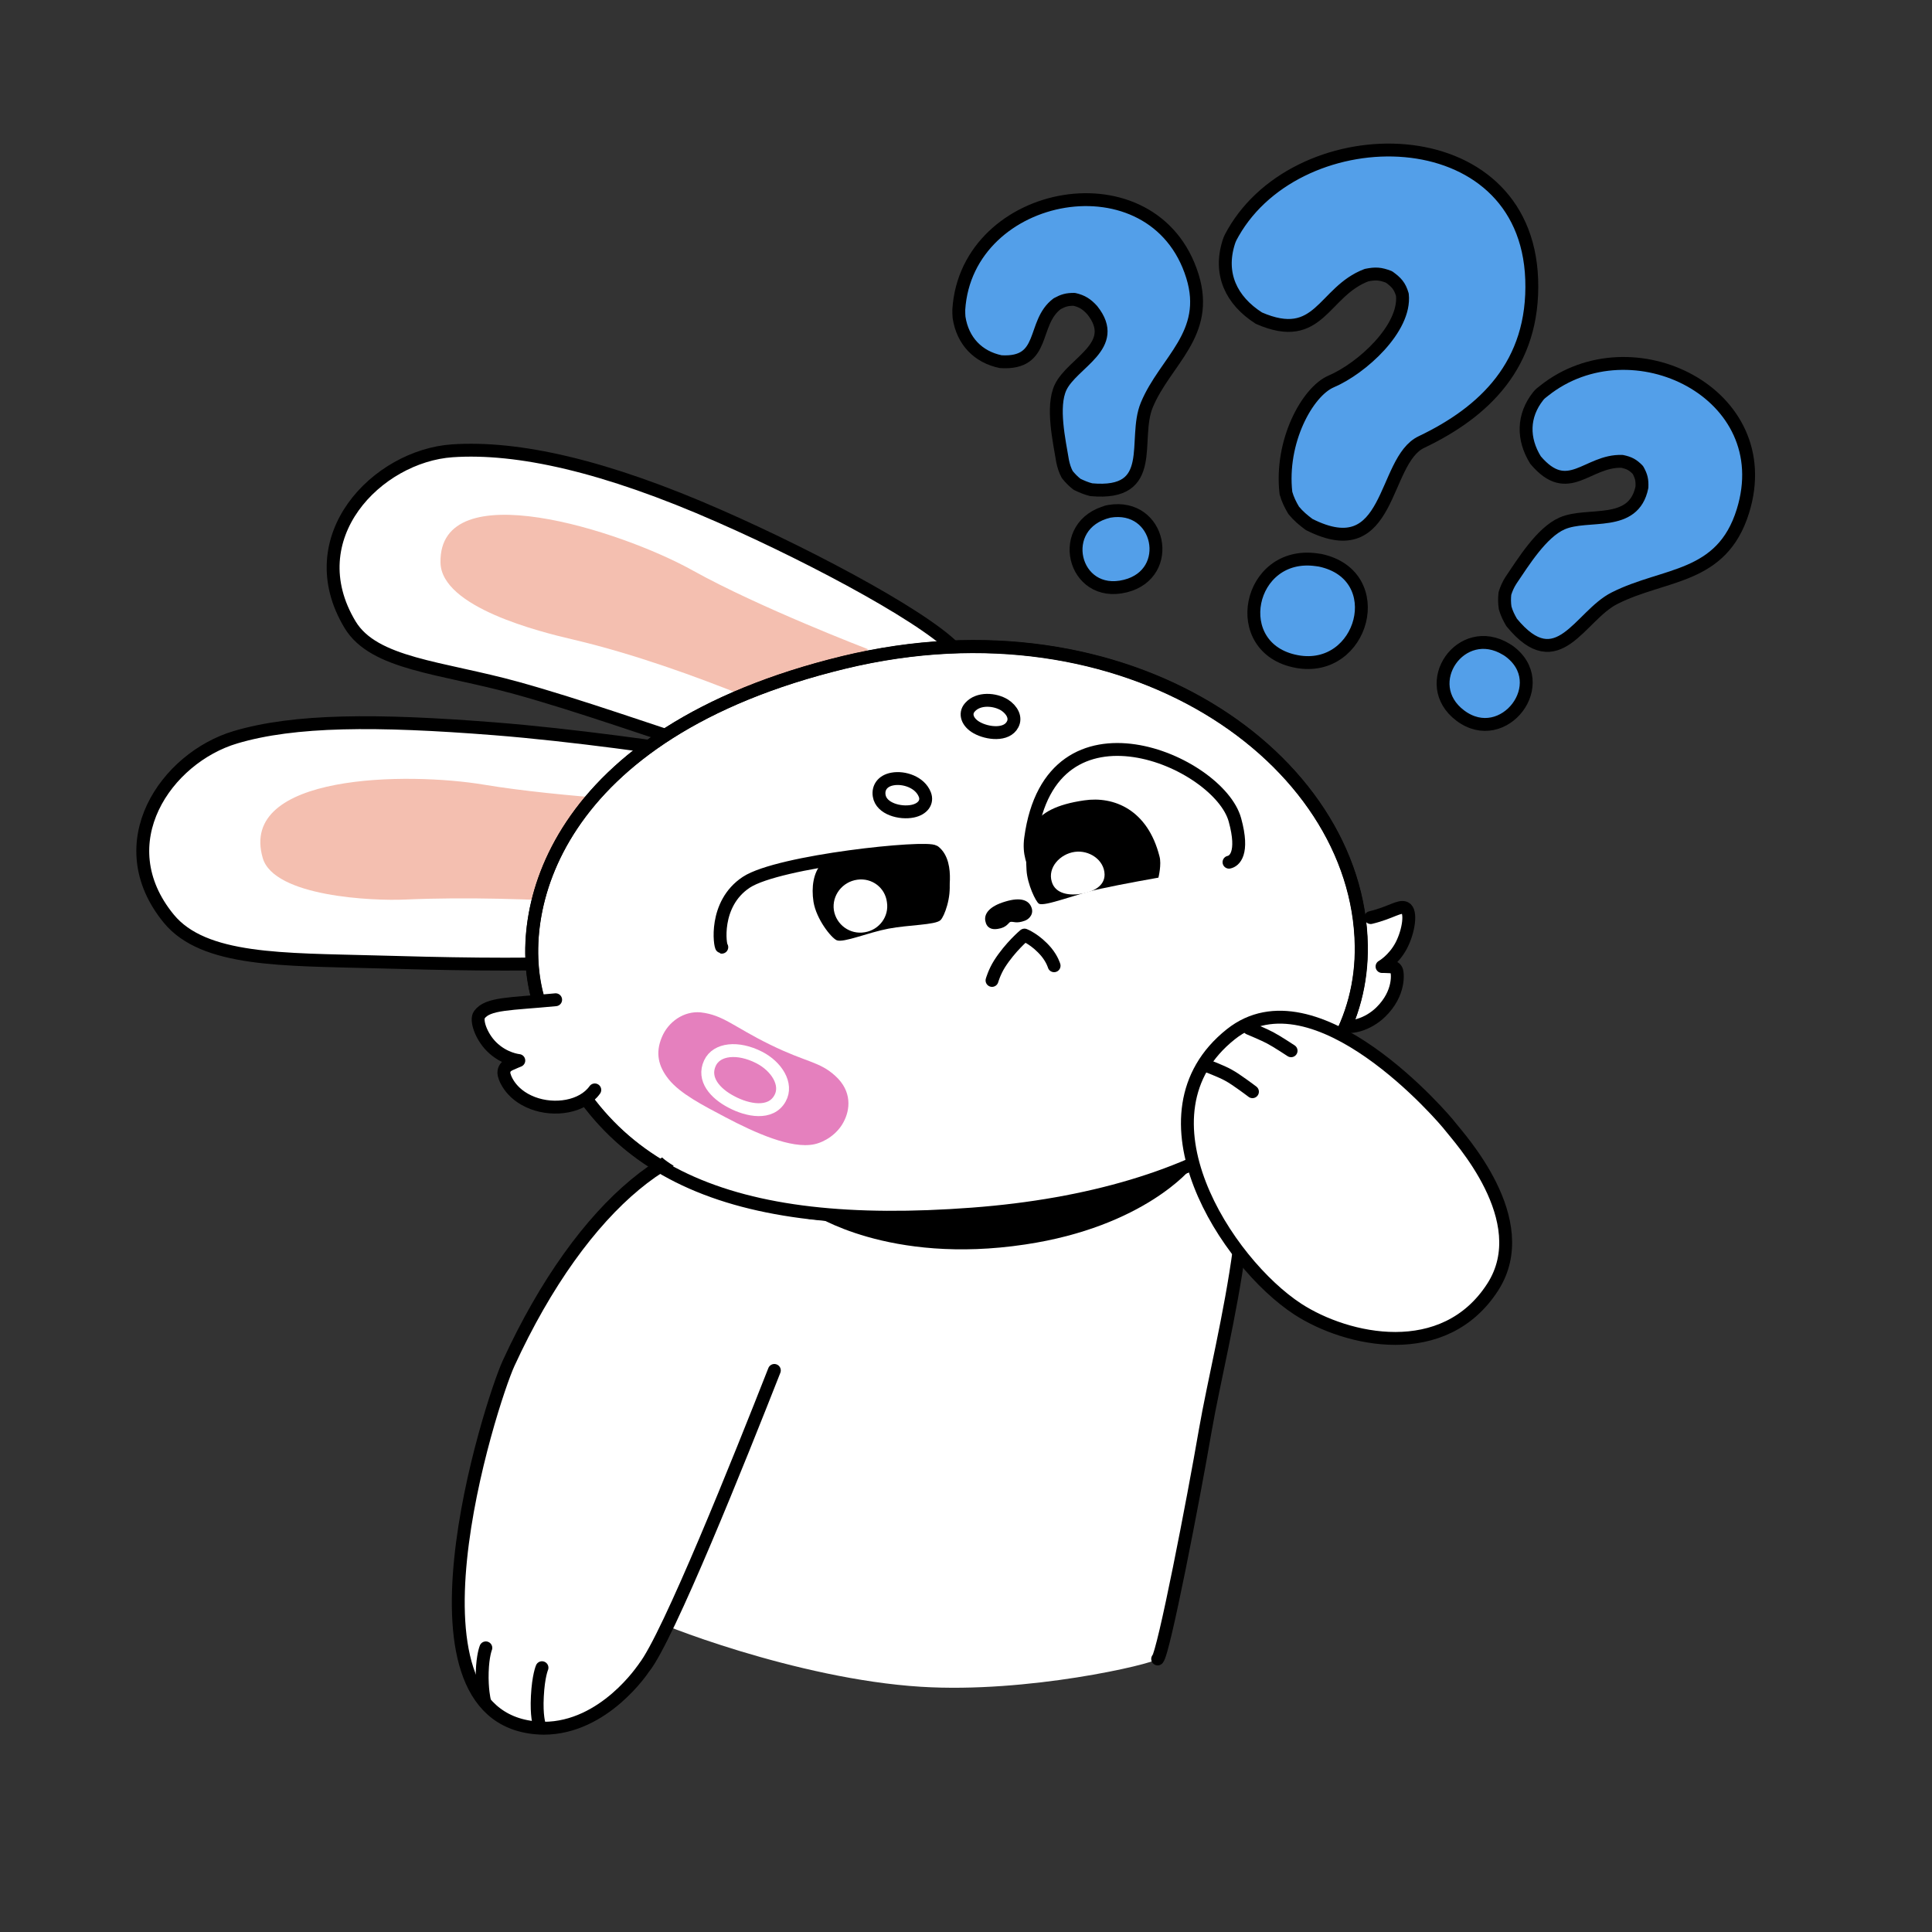 <svg version="1.1" id="Frame_1" xmlns="http://www.w3.org/2000/svg" xmlns:xlink="http://www.w3.org/1999/xlink" x="0px" y="0px" width="800px" height="800px" viewBox="30 30 750 750" style="enable-background:new 0 0 800 800;" xml:space="preserve">
  <rect x="30" y="30" width="750" height="750" fill="#333333" stroke="none"/>
  <g id="BackLayer">
    <g id="Texts">
      <path style="fill-rule: evenodd; clip-rule: evenodd; fill: rgb(83, 159, 233); stroke: rgb(0, 0, 0); stroke-width: 5px; stroke-linecap: round; stroke-linejoin: round;" d="
			M533.4,286.8c-26.9-5-19-43.3,7.7-39.5c0.5,0.1,0.9,0.1,1.4,0.2C569.7,253.3,559.2,291.6,533.4,286.8 M507,124
			c0.4-1.3,1-2.4,1.7-3.6c26-45.6,113.6-45.4,115.9,18c1.2,33.3-18.7,51.7-42.8,63.2c-15.3,7.2-11.4,48.3-43.6,32
			c-2.3-1.7-4.2-3.3-6-5.5c-1.3-2.2-2.3-4.2-3-6.7c-2.3-20,8.3-39.3,17.5-43.3c12-5.1,29.1-20.7,27.7-33.7c-1-3.4-2.3-4.8-5.2-6.9
			c-3.4-1.3-5.2-1.4-8.7-0.7c-17,6.4-18.2,27-41.8,16.7C507.9,146.6,503.1,136.3,507,124z"></path>
      <path style="fill-rule: evenodd; clip-rule: evenodd; fill: rgb(83, 159, 233); stroke: rgb(0, 0, 0); stroke-width: 5px; stroke-linecap: round; stroke-linejoin: round;" d="
			M615.6,282.6c17.5,12.5-1.9,37.8-18.7,25.2c-16.4-12.3,0.3-36.5,17.9-25.7C615,282.2,615.3,282.4,615.6,282.6 M627.1,183.8
			c0.6-0.8,1.5-1.5,2.3-2.1c34-27.1,91.4,1,77.2,46.7c-8.2,26.5-30.4,24-49.8,33.8c-13.6,6.8-22,31.4-40,9.4
			c-1.1-1.9-1.9-3.5-2.5-5.6c-0.3-1.9-0.3-3.7-0.1-5.6c0.6-1.9,1.3-3.5,2.4-5.2c4.7-6.9,11.8-18.5,19.8-22c10-4.4,27.8,1.8,31-14.1
			c0.1-2.8-0.2-4.2-1.6-6.7c-2-2-3.3-2.7-6.1-3.3c-13.6-0.5-20.9,14.5-33.6-0.5C621,200.4,621.1,191.4,627.1,183.8z"></path>
      <path style="fill-rule: evenodd; clip-rule: evenodd; fill: rgb(83, 159, 233); stroke: rgb(0, 0, 0); stroke-width: 5px; stroke-linecap: round; stroke-linejoin: round;" d="
			M459.6,228.7c0.3-0.1,0.6-0.1,1-0.2c-21.2,5-14.2,34.2,6.3,29c19.2-4.8,13.6-32.4-6.3-29 M402.3,153.2c-0.1-1-0.1-2-0.1-3
			c3-47.1,75.9-60.6,90.7-13c7,22.6-10.6,32.9-17.7,50c-5.6,13.4,4.6,35.3-21.6,32.9c-2-0.5-3.6-1.2-5.5-2.1
			c-1.5-1.2-2.6-2.3-3.8-3.8c-0.9-1.7-1.4-3.3-1.8-5.2c-1.3-7.9-4.3-21.1-0.8-28.6c4.6-9.7,23.4-16.1,12.3-30
			c-2.1-2.3-3.9-3.5-7-4.2c-2.8,0-4.2,0.4-6.6,1.7c-10,7.5-4,23.6-21.9,22.5C409.7,168.6,403.7,162.4,402.3,153.2z"></path>
    </g>
  </g>
  <g id="Base">
    <path style="fill-rule: evenodd; clip-rule: evenodd;" d="M282.8,658.4c0.8,1.3,56.3,23.4,104.7,26.4
		c41.4,2.6,89.6-8.7,91.9-10.8c2.3-2.1,13.9-62,18.5-88.8c6.3-36.4,26.9-108,6.1-130.3c-21.5-23.1-115.4-12.6-134.9-2.7
		c-7.8,3.9-26.2,27.3-34.3,41.2C308.5,538.6,281.4,656.3,282.8,658.4z" class="color-primary"></path>
    <path style="fill: none; stroke: rgb(0, 0, 0); stroke-width: 5px; stroke-linecap: round; stroke-linejoin: round;" d="M479.4,674
		c2.3-2.1,13.9-62,18.5-88.8c6.3-36.4,26.9-108,6.1-130.3c-21.5-23.1-115.4-12.6-134.9-2.7c-7.8,3.9-26.2,27.3-34.3,41.2
		c-26.4,45.3-53.4,163-52,165.1"></path>
    <path style="fill-rule: evenodd; clip-rule: evenodd;" d="M544.3,388.4c0,0,12.3-0.9,17.7-2.2c7.9-1.9,11.2-4.8,13.4-3.7
		c2.5,1.2,1.4,8.9-1.5,14.5c-3,5.7-7.5,8.2-7.5,8.2c0,0,1.9,0,3.2,0.1c1.2,0.1,1.9,0.3,2.4,1.3c0.5,0.9,1.5,8.9-6.1,16.3
		c-4.7,4.6-12.3,7.4-17.6,4.4c-6.8-3.9-5.9-14.9-5.5-22.7C543.2,399.2,544.3,388.4,544.3,388.4z" class="color-primary"></path>
    <path style="fill: none; stroke: rgb(0, 0, 0); stroke-width: 5px; stroke-linecap: round; stroke-linejoin: round;" d="M562.1,386.2
		c7.9-1.9,11.2-4.8,13.4-3.7c2.5,1.2,1.4,8.9-1.5,14.5c-3,5.7-7.5,8.2-7.5,8.2c0,0,1.9,0,3.2,0.1c1.2,0.1,1.9,0.3,2.4,1.3
		c0.5,0.9,1.5,8.9-6.1,16.3c-4.7,4.6-12.3,7.4-17.6,4.4"></path>
    <g class="ears">
      <path style="fill-rule: evenodd; clip-rule: evenodd; stroke: rgb(0, 0, 0); stroke-width: 5px; stroke-linecap: round; stroke-linejoin: round;" d="
			M380.9,338.6c-39.8-1.8-101.2-27.9-150.3-41.5c-29.3-8.1-55.4-9.2-64.7-24.6c-20.4-33.9,10.5-65.5,39.7-67.5
			c25.3-1.7,59.1,5.7,103.8,25.4c37.8,16.6,84.2,41.6,93.1,53.5c8.7,11.7-2.3,20.9-5.6,29.1C393.7,321.4,387.3,338.9,380.9,338.6z" class="color-primary"></path>
      <path style="fill-rule: evenodd; clip-rule: evenodd; stroke: rgb(0, 0, 0); stroke-width: 5px; stroke-linecap: round; stroke-linejoin: round;" d="
			M328.7,393.5c-37,12.7-102.8,11.3-152.7,9.9c-36.1-1-66.9-0.2-80.5-16.8c-24-29.3-1-62.4,25.9-70.4c22.9-6.8,54.6-6.9,100.4-3.3
			c30.7,2.4,68.7,7.9,79.6,9.7c21.6,3.6,28.3,17.9,32.7,30.5C338.2,364.7,336.8,390.8,328.7,393.5z" class="color-primary"></path>
      <path style="fill-rule: evenodd; clip-rule: evenodd;" d="M132,363.1c-9.6-32.9,56.5-33.4,85.8-28.5c30,5,76,7.2,76,7.2
			c0,0-3,41.1-3,41.1c0,0-55.9-5.8-103.4-3.7C174.7,379.8,136.4,378.1,132,363.1z" class="color-ear"></path>
      <path style="fill-rule: evenodd; clip-rule: evenodd;" d="M201,248.4c-0.7-35,69.9-12.6,98,3.1
			c25.9,14.4,67.9,30.5,67.9,30.5c0,0-16.1,32-16.1,32c0,0-51.4-24.7-98.2-35.7C239.7,275.3,201.3,265.8,201,248.4z" class="color-ear"></path>
    </g>
    <path style="fill-rule: evenodd; clip-rule: evenodd; stroke: rgb(0, 0, 0); stroke-width: 5px; stroke-linecap: round; stroke-linejoin: round;" d="
		M239.1,418.3c20.4,67.9,75.3,89.9,168.4,82.9c91-6.8,151.9-45.9,151-104.2c-1.2-72.7-91-136.5-200.9-109.9
		C244.4,314.6,228.8,384.3,239.1,418.3z" class="color-primary"></path>
    <g id="Arm">
      <path style="fill-rule: evenodd; clip-rule: evenodd;" d="M325.8,475.1c-29.3-9.7-69.4,21.1-98.4,84.2
			c-6.7,14.6-47.4,140.6,13.6,141.6c22,0.4,39.9-27,39.9-27.1c0.4-0.5,26.7-59.8,39.6-84.7c12.8-24.9,20.1-57,22.8-79.7
			C345.5,490.3,338.2,479.2,325.8,475.1z" class="color-primary"></path>
      <path style="fill: none; stroke: rgb(0, 0, 0); stroke-width: 5px; stroke-linecap: round; stroke-linejoin: round;" d="M325.8,475.1
			c-29.3-9.7-69.4,21.1-98.4,84.2c-6.7,14.6-47.4,140.6,13.6,141.6c23.7,0,38.9-23.4,39-23.5c9.3-11.6,37.2-81.3,50.6-115.4
			 M325.8,475.1"></path>
      <path style="fill: none; stroke: rgb(0, 0, 0); stroke-width: 5px; stroke-linecap: round; stroke-linejoin: round;" d="M218,689.9
			c0,0-1-4.1-0.8-10.8c0.2-6.5,1.4-9.4,1.4-9.4"></path>
      <path style="fill: none; stroke: rgb(0, 0, 0); stroke-width: 5px; stroke-linecap: round; stroke-linejoin: round;" d="M239.3,699.3
			c0,0-1.1-3.2-0.7-10.8c0.4-7.9,1.8-11.1,1.8-11.1"></path>
    </g>
  </g>
  <g id="Faceold">
    <g id="Opts_2ndColor">
      <g id="white">
        <path style="fill-rule:evenodd;clip-rule:evenodd;" d="M425.9,498.3c108.4-15.8,124-64.3,123.9-67.7
				c-0.8-45-91.1-44.8-124.6-72c-13.1-10.6-23.4-48.1-38.7-40.9c-13.1,6.2,6.4,34.4,2,48.2c-13.6,43.6-105.7,61.3-101.5,113.3
				C287.2,480.4,329,512.4,425.9,498.3z" class="color-secondary"></path>
      </g>
      <g id="None">
        <path style="fill-rule:evenodd;clip-rule:evenodd;fill:#FFFFFF;fill-opacity:0;" d="M688.7,230.3c-9.3,1.8-15,10.2-13.4,18.5
				c1.6,8.3,10,14.1,19.2,12.4c9.3-1.8,15-10.2,13.4-18.5C706.3,234.3,698,228.5,688.7,230.3z"></path>
      </g>
    </g>
  </g>
  <g id="FacesOk">
    <g id="social">
      <g id="Opt_Cheeks"></g>
      <g id="Opt_Bandaid">
        <g id="Normal">
          <path style="fill-rule:evenodd;clip-rule:evenodd;fill:#E580BE;" d="M328.9,435.5c14.2,7,19.2,6.5,25.4,12.2
					c6.5,5.9,5.8,13.1,3.1,18c-2.4,4.5-7.1,7.6-11.3,8.5c-9,1.9-23.1-4.5-34.5-10.5c-8.7-4.6-17.5-9.1-22-14.7
					c-4.1-5.1-5.2-10.3-2.7-16.3c2.5-6.1,8.6-10.3,15.1-9.7C310.8,424,314.8,428.6,328.9,435.5z"></path>
          <path style="fill: none; stroke: rgb(255, 255, 255); stroke-width: 5px; stroke-linecap: round; stroke-linejoin: round;" d="M332.8,456.4
					c3.1-5.5-1.4-12.5-8.1-15.9c-8.2-4.2-16.5-3.4-19.1,2.2c-2.9,6.2,2,11.8,8.4,15.1C320.2,461.1,329.2,462.9,332.8,456.4"></path>
        </g>
      </g>
      <g id="Opt_Eyes">
        <g id="Ichiro">
          <path style="fill-rule:evenodd;clip-rule:evenodd;fill:#FFFFFF;" d="M507.1,364.7c-13.7,3.2-63.8,9.1-68.5,8.1
					c-1.9-0.4-10.1-5.8-8.5-17.4c7.9-58.3,73.1-29.9,79.3-7.1C513,361.3,509.1,364.2,507.1,364.7z"></path>
          <path style="fill: none; stroke: rgb(0, 0, 0); stroke-width: 5px; stroke-linecap: round; stroke-linejoin: round;" d="M438.6,372.8
					c-1.9-0.4-10.1-5.8-8.5-17.4c7.9-58.3,73.1-29.9,79.3-7.1c3.6,13.1-0.3,16-2.3,16.4"></path>
          <path style="fill-rule:evenodd;clip-rule:evenodd;fill:#FFFFFF;" d="M310.2,397.7c27.2,9.3,85-18.9,85.1-18.9
					c0,0,3.4-13.5-2.6-18.2c-2.9-2.3-60.4,3.6-73,11.9C307,380.9,309.5,397.5,310.2,397.7z"></path>
          <path style="fill: none; stroke: rgb(0, 0, 0); stroke-width: 5px; stroke-linecap: round; stroke-linejoin: round;" d="M395.3,378.8
					c0,0,3.4-13.5-2.6-18.2c-2.9-2.3-60.4,3.6-73,11.9c-12.7,8.4-10.2,25-9.5,25.2"></path>
        </g>
        <g id="Layer_2">
          <path style="fill-rule:evenodd;clip-rule:evenodd;" d="M450.9,340.7c-21.6,3.1-23.2,12.9-22.4,27.1c0.3,5.4,3.6,12.3,4.8,13
					c2.2,1.3,14.5-3.8,24-5.8c8.7-1.9,22.4-4.3,22.4-4.3c0,0,1.3-5.2,0.4-8.3C475.5,344.3,462.4,339,450.9,340.7z"></path>
          <path style="fill-rule:evenodd;clip-rule:evenodd;" d="M369.2,359.9c-8.2,1.1-16.2,0.8-20.4,5.5c-3,3.4-3.9,8.9-3,14.7
					c1.1,6.7,6.8,13.9,9,14.9c2.6,1.1,12.2-3,20.1-4.5c7.9-1.5,18.2-1.4,20.2-3.3c1.5-1.4,4.3-9,3.4-14.9
					c-0.8-5.5-3.5-10.1-7.1-12.3C385.8,356.5,377.8,358.8,369.2,359.9z"></path>
          <path style="fill-rule:evenodd;clip-rule:evenodd;fill:#FFFFFF;" d="M447.2,360.7c-5.7,0.8-10.6,6.1-8.9,11.6
					c1.4,4.8,7,5.5,11.9,4.6c4.4-0.8,8.6-3,8.6-7.4C458.7,363.8,452.8,359.9,447.2,360.7z"></path>
          <path style="fill-rule:evenodd;clip-rule:evenodd;fill:#FFFFFF;" d="M362.8,371.5c-5.8,0.8-9.9,6.1-9.1,11.8
					c0.9,5.7,6.3,9.6,12,8.6c5.6-0.9,9.5-6.1,8.6-11.7C373.6,374.6,368.5,370.7,362.8,371.5z"></path>
        </g>
      </g>
      <g id="Opt_Mouth">
        <g id="Angry1">
          <path style="fill: none; stroke: rgb(0, 0, 0); stroke-width: 5px; stroke-linecap: round; stroke-linejoin: round;" d="M439.2,404.9
					c0,0-0.7-2.5-3-5.3c-4.1-4.9-8.5-6.6-8.5-6.6c0,0-5.5,4.6-9.7,11.2c-2,3.2-2.9,6.4-2.9,6.4"></path>
        </g>
      </g>
      <g id="Opt_Eyebrows">
        <g id="Up">
          <path style="fill-rule: evenodd; clip-rule: evenodd; fill: rgb(255, 255, 255); stroke: rgb(0, 0, 0); stroke-width: 5px; stroke-linecap: round; stroke-linejoin: round;" d="
					M420,303.7c-3.7-2.3-10.2-2.9-13.5,0.9c-2.2,2.5-0.9,5.9,2.7,7.9c4.1,2.3,11.6,3.2,13.9-1.3C424.5,308.6,422.9,305.6,420,303.7z
					"></path>
          <path style="fill-rule: evenodd; clip-rule: evenodd; fill: rgb(255, 255, 255); stroke: rgb(0, 0, 0); stroke-width: 5px; stroke-linecap: round; stroke-linejoin: round;" d="
					M376.5,332.4c4.4-0.8,10.6,1.2,12.5,6c1.2,3-0.8,5.7-4.7,6.5c-4.8,1-12.2-0.9-13-6C370.8,335.9,372.5,333.1,376.5,332.4z"></path>
        </g>
      </g>
      <g id="Opt_Nose">
        <g id="Ichiro_00000106842052373201972310000001170832248495308709_">
          <path style="fill-rule:evenodd;clip-rule:evenodd;" d="M420.2,380c-6.4,1.9-8.2,4.9-7.7,7.5c0.5,2.7,2.4,3.5,4.8,3.1
					c3.6-0.5,4.2-2.5,4.9-2.7c1.2-0.3,2.2,0.8,5.7-0.5c1.8-0.7,3.6-2.8,2.4-5.4C429.3,379.6,426.4,378.1,420.2,380z"></path>
        </g>
      </g>
    </g>
    <g id="distanced" class="hidden">
      <g id="Opt_Cheeks_00000109719931499461060080000016600160433642911148_">
        <g id="Blush">
          <path style="fill-rule:evenodd;clip-rule:evenodd;fill:#FC7285;" d="M305,393c-7.8,1.3-18.6,2.1-17.5,9.9
					c1.3,9.8,15.4,4.5,25.1,2.7c6.9-1.3,16.5-0.9,16.2-8C328.4,388.2,314.4,391.4,305,393z"></path>
          <path style="fill-rule:evenodd;clip-rule:evenodd;fill:#FC7285;" d="M502.8,359.4c-7,1.7-16.9,2.6-15.6,9.6
					c1,5.3,7.7,4.5,13.1,4.2c10.5-0.5,26.7-1.9,24-12C522,353.1,511,357.4,502.8,359.4z"></path>
        </g>
      </g>
      <g id="Opt_Bandaid_00000147935289151339227200000007892597562183322010_">
        <g id="Flip">
          <path style="fill-rule:evenodd;clip-rule:evenodd;fill:#E580BE;" d="M343.2,471.2c-3.1,9.2-4.1,15.6-5.1,16.5
					c-2.1,2-16-1.6-22.5-4.3c-4.4-1.8-11.8-4-12.2-4.7c-0.6-1.1,2.4-15.4,6-23.1c4-8.6,8.1-17.4,13.5-22c5.2-4.4,10.4-5.2,16.8-3.3
					c6.5,2,12.1,7,12.3,13.8C352.3,452.7,348,456.9,343.2,471.2z"></path>
          <path style="fill: none; stroke: rgb(255, 255, 255); stroke-width: 5px; stroke-linecap: round; stroke-linejoin: round;" d="M320.5,476.4
					c5.6,2.5,12.1-2.5,14.7-9.3c3.3-8.6,1.5-16.8-4.4-18.7c-6.1-2-10.8,3.1-13.4,9.3C314.7,464.2,313.6,473.3,320.5,476.4"></path>
        </g>
      </g>
      <g id="Opt_Eyes_00000165202611089921756310000001963779941342227842_">
        <g id="Makeup2">
          <path style="fill-rule:evenodd;clip-rule:evenodd;fill:#FFFFFF;" d="M459,338.1c-17.8,2.8-41.5,7.4-41.5,7.4
					c0,0,23,23.5,53.9,15.5c23.1-5.9,30.6-28.6,30.6-28.6C502.1,332.5,477.4,335.3,459,338.1z"></path>
          <path d="M459.5,341.5c-17.7,2.8-41.4,6.9-41.5,6.9l-1-5.7c0,0,23.6-5.2,41.5-8L459.5,341.5z"></path>
          <path d="M418.3,342.8c1.3,0.8,23.8,20.8,51.7,12.8l2.8,11c-33.9,7.9-57.4-19-56.1-18.3L418.3,342.8z"></path>
          <path style="fill:none;stroke:#000000;stroke-linejoin:round;" d="M418.3,342.8l-1.6,5.5"></path>
          <path d="M470,355.6c20.6-4.6,29.5-23.9,30.3-25l3.6,3.9c0.7-1.1-5.4,24.9-31,32.2L470,355.6z"></path>
          <path style="fill:none;stroke:#000000;stroke-linejoin:round;" d="M470,355.6l2.8,11"></path>
          <path d="M502.4,335.1c0,0-24.6,3.6-42.9,6.4l-1-6.7c18.4-2.9,43.3-4.9,43.3-4.9L502.4,335.1z"></path>
          <path style="fill:none;stroke:#000000;stroke-linejoin:round;" d="M502.4,335.1l-0.7-5.3"></path>
          <path style="fill-rule:evenodd;clip-rule:evenodd;fill:#FFFFFF;" d="M340.5,358.9c-18.6,2.8-43.5,6.1-43.5,6.2
					c0,0.1,25.2,27.6,60.1,18.7c26.5-6.7,34.5-33.1,34.5-33.1C391.6,350.8,362.4,355.6,340.5,358.9z"></path>
          <path d="M341,362.1c-18.6,2.8-43.6,5.9-41.2,3.8l-5.6-1.3c2.4-2.3,27.3-5.8,45.8-8.7L341,362.1z"></path>
          <path d="M299.8,365.8c-0.7-2.5,24.2,21.2,55.9,12.3l2.9,11.6c-38.2,8.8-63.7-22.4-64.4-25.2L299.8,365.8z"></path>
          <path style="fill:none;stroke:#000000;stroke-linejoin:round;" d="M299.8,365.8l-5.6-1.3"></path>
          <path d="M355.7,378.1c23.9-5.2,32.6-28.3,33.6-29.8l4.8,5c0.9-1.5-6.2,28.2-35.4,36.4L355.7,378.1z"></path>
          <path style="fill:none;stroke:#000000;stroke-linejoin:round;" d="M355.7,378.1l2.9,11.6"></path>
          <path d="M392.2,354.2c0,0-29.3,4.6-51.2,7.9l-0.9-6.2c21.9-3.3,51-8.5,51-8.5L392.2,354.2z"></path>
          <path style="fill:none;stroke:#000000;stroke-linejoin:round;" d="M392.2,354.2l-1.1-6.8"></path>
          <path style="fill-rule:evenodd;clip-rule:evenodd;" d="M362.1,374.3c13.2-1.8,10.5-20.2,10.5-20.2c0,0-5.7,0.8-13.8,2.3
					c-6.7,1.3-11.4,2.3-11.4,2.4C347.3,359,349.7,376,362.1,374.3z"></path>
          <path style="fill-rule:evenodd;clip-rule:evenodd;" d="M448.7,359.3c13.2-1.8,10.5-20.2,10.5-20.2c0,0-5.7,0.8-13.8,2.3
					c-6.7,1.3-11.4,2.3-11.4,2.4C433.8,344,436.2,361,448.7,359.3z"></path>
          <path style="fill: none; stroke: rgb(0, 0, 0); stroke-width: 5px; stroke-linecap: round; stroke-linejoin: round;" d="M385.2,347.9
					c0,0,14-2.3,14.6-3.4c0.3-0.7-2.6-8.5-2.6-8.5"></path>
          <path style="fill: none; stroke: rgb(0, 0, 0); stroke-width: 5px; stroke-linecap: round; stroke-linejoin: round;" d="M409.4,343.3
					c4-0.8,8.1-1.6,12.1-2.4"></path>
        </g>
      </g>
      <g id="Opt_Mouth_00000010990610839442776610000017736421211834555324_">
        <g id="Angry3">
          <path style="fill-rule: evenodd; clip-rule: evenodd; fill: rgb(235, 139, 153); stroke: rgb(0, 0, 0); stroke-width: 5px; stroke-linecap: round; stroke-linejoin: round;" d="
					M414.9,406.7c-8.5,1.2-12.1,9.9-12.1,9.9c2.1-10.5,9.4-23.2,22.6-22.1c11.1,0.9,6.3,7.7,5.8,17.3
					C425.3,410.3,423.1,405.5,414.9,406.7z"></path>
        </g>
      </g>
      <g id="Opt_Nose_00000049184987471812164430000007905330603625123741_">
        <g id="Ichiro_00000173868432934530792750000006149304000952965789_">
          <path style="fill-rule:evenodd;clip-rule:evenodd;" d="M411.9,370c-6.5,1.3-8.6,4.1-8.4,6.7c0.2,2.7,2,3.7,4.5,3.6
					c3.7-0.2,4.4-2.1,5.1-2.2c1.2-0.2,2.1,1,5.7,0.1c1.8-0.5,3.9-2.5,3-5.2C420.9,370.5,418.3,368.7,411.9,370z"></path>
        </g>
      </g>
    </g>
    <g id="cute" class="hidden">
      <g id="Opt_Cheeks_00000103944153178262961990000016796929136183574696_"></g>
      <g id="Opt_Bandaid_00000031175896735576813080000001193298052297179286_">
        <g id="Heart">
          <path style="fill-rule:evenodd;clip-rule:evenodd;fill:#E580BE;" d="M328.8,454.9c0,0,22.1-8.6,28.6,5.4
					c11.3,24.1-19.1,30.6-32.5,36.5c-4.8,2.1-23.6-3-25.1-7c-5.4-14-21.1-48,4.6-51.4C321.4,436.2,328.8,454.9,328.8,454.9z"></path>
          <path style="fill: none; stroke: rgb(255, 255, 255); stroke-width: 5px; stroke-linecap: round; stroke-linejoin: round;" d="M333.9,478.2
					c1.4-4.7-5.1-6.9-10.4-9.4c-7.6-3.6-14.4-8.3-17.2-3.4c-3.3,5.6,3.4,10.5,9.7,13.5C321.9,481.7,331.8,485,333.9,478.2"></path>
        </g>
      </g>
      <g id="Opt_Eyes_00000070836755573680404640000018059564870667483306_">
        <g id="Black">
          <path style="fill-rule:evenodd;clip-rule:evenodd;" d="M430.3,307.6c-9.8,4.3-14.3,12.3-13.4,21.1c3.6,37.3,21.8,68.8,53.7,60.5
					c20.7-5.4,41.2-27,12-66.8C470.9,306.4,447.9,299.8,430.3,307.6z"></path>
          <path style="fill-rule:evenodd;clip-rule:evenodd;fill:#FFFFFF;" d="M461.2,349.8c-11.1,3.3-12.7,11.4-11.1,16.3
					c1.4,4.4,6.7,9.6,16.6,6.3c10.8-3.5,12-11.6,10.3-16.4C475.5,351.8,470.7,347,461.2,349.8z"></path>
          <path style="fill-rule:evenodd;clip-rule:evenodd;fill:#FFFFFF;" d="M431.8,317.6c-8.1,2.6-7.4,9.4-6.4,13c1,3.3,3.8,9.1,11.2,7
					c8.9-2.6,7.8-10.7,6.3-14.6C441.8,320.1,438.8,315.4,431.8,317.6z"></path>
          <path style="fill-rule:evenodd;clip-rule:evenodd;" d="M316.1,367.5c-5.8,2.8-10.5,7.5-10.7,10.5c-2.5,26.5,30.7,28.3,53.8,22.5
					c21.9-5.5,42.2-11.5,39.4-35.6C396.1,343,347.7,351.9,316.1,367.5z"></path>
          <path style="fill-rule:evenodd;clip-rule:evenodd;fill:#FFFFFF;" d="M352.2,380.9c-10.4,3.2-14.7,8.3-13.3,12.9
					c1.2,3.6,6,5.8,14.1,3.3c10.6-3.3,14.3-9.9,12.3-14.4C364,379.6,359.7,378.6,352.2,380.9z"></path>
          <path style="fill-rule:evenodd;clip-rule:evenodd;fill:#FFFFFF;" d="M378,359.6c-5.8,2.3-9.2,3.6-8.5,6.3
					c0.6,2.4,4.1,3.6,9.4,1.8c6.8-2.3,9.6-6.6,7.9-9.2C385.6,356.5,382.9,357.7,378,359.6z"></path>
        </g>
      </g>
      <g id="Opt_Mouth_00000007392515464520265130000017071791366421965496_">
        <g id="Angry3_00000116918492938410810890000014412957486721789568_">
          <path style="fill-rule: evenodd; clip-rule: evenodd; fill: rgb(235, 139, 153); stroke: rgb(0, 0, 0); stroke-width: 5px; stroke-linecap: round; stroke-linejoin: round;" d="
					M421.4,409c-7.5,0.5-15.9,4.3-15.9,4.3c2.3-8.6,6.7-15.3,13.9-15.2c6,0.1,6.7,3.9,11.2,10.7C427.4,409.1,425.2,408.8,421.4,409z
					"></path>
        </g>
      </g>
      <g id="Opt_Nose_00000089559927807606973400000002798950048266756748_">
        <g id="Ichiro_00000045599535192710846040000007846059341820332679_">
          <path style="fill-rule:evenodd;clip-rule:evenodd;" d="M413.5,379.9c-6.5,1.5-8.5,4.4-8.2,6.9c0.3,2.7,2.1,3.6,4.6,3.4
					c3.7-0.3,4.3-2.2,5-2.4c1.2-0.3,2.1,1,5.7-0.1c1.8-0.6,3.8-2.6,2.8-5.3C422.6,380.1,419.9,378.4,413.5,379.9z"></path>
        </g>
      </g>
    </g>
    <g id="offline" class="hidden">
      <g id="Opt_Cheeks_00000037672600653512663130000014381863721327774650_"></g>
      <g id="Opt_Bandaid_00000000927230769247414850000009914185728539802773_">
        <g id="Smiley">
          <path style="fill-rule: evenodd; clip-rule: evenodd; fill: rgb(255, 208, 94); stroke: rgb(0, 0, 0); stroke-width: 5px; stroke-linecap: round; stroke-linejoin: round;" d="
					M335.6,420.5c-20.8-1.3-35,12.7-35.9,27.8c-0.9,14.8,11.2,30,31.6,31.5c20.9,1.5,35.4-12.1,36.5-27.3
					C368.8,437.4,356.4,421.8,335.6,420.5z"></path>
          <path style="fill: none; stroke: rgb(0, 0, 0); stroke-width: 5px; stroke-linecap: round; stroke-linejoin: round;" d="M341.2,439.2
					c-0.1,2.3-0.3,4.7-0.4,7"></path>
          <path style="fill: none; stroke: rgb(0, 0, 0); stroke-width: 5px; stroke-linecap: round; stroke-linejoin: round;" d="M326.6,438.7
					c-0.1,2.3-0.2,4.7-0.3,7"></path>
          <path style="fill: none; stroke: rgb(0, 0, 0); stroke-width: 5px; stroke-linecap: round; stroke-linejoin: round;" d="M345.1,464.2
					c0,0-4.4-7.6-14.4-9c-9.7-1.3-15.9,4.7-15.9,4.7"></path>
        </g>
      </g>
      <g id="Opt_Eyes_00000033353259403980405550000014700001275362876075_">
        <g id="Mad1">
          <path style="fill-rule: evenodd; clip-rule: evenodd; fill: rgb(255, 255, 255); stroke: rgb(0, 0, 0); stroke-width: 5px; stroke-linecap: round; stroke-linejoin: round;" d="
					M436.7,325.1c-11.6,5.9-17.2,18.7-10.1,30.8c6.5,11.2,17.9,6.4,29.4,6.5c15.1,0.1,35.7,1.6,38.6-8.5
					C502.2,327.1,459.8,313.3,436.7,325.1z"></path>
          <path style="fill-rule:evenodd;clip-rule:evenodd;" d="M455.6,339c-9.5,0.8-12,6.9-11.9,11.2c0.2,5.2,4.5,13.9,16.1,12
					c9.8-1.6,10.7-9.2,10-13.5C469,344.2,465.6,338.1,455.6,339z"></path>
          <path style="fill-rule: evenodd; clip-rule: evenodd; fill: rgb(255, 255, 255); stroke: rgb(0, 0, 0); stroke-width: 5px; stroke-linecap: round; stroke-linejoin: round;" d="
					M340.8,338.7c-17.5,4.5-31,19.4-26.3,38.3c5.6,22.4,30.5,29.1,50,23.4c15.2-4.5,28.1-17.7,24.5-35.3
					C384.3,342.6,361.5,333.5,340.8,338.7z"></path>
          <path style="fill-rule:evenodd;clip-rule:evenodd;" d="M356.4,355.2c-10.1,0.8-12.6,7.3-12.6,11.8c0,5.6,4.1,15.4,16.6,13.6
					c10.9-1.6,11.9-10.4,11-15.2C370.6,360.7,367,354.3,356.4,355.2z"></path>
        </g>
      </g>
      <g id="Opt_Mouth_00000142154127403122956170000013046340648462313605_">
        <g id="Angry3_00000075128257225623581270000016313692704825762181_">
          <path style="fill-rule: evenodd; clip-rule: evenodd; fill: rgb(235, 139, 153); stroke: rgb(0, 0, 0); stroke-width: 5px; stroke-linecap: round; stroke-linejoin: round;" d="
					M412.3,413.5c-4.2-1.3-9.5-2.2-9.5-2.2c2.9-9.3,8.8-19.2,16-16c7,3.2,2.8,9.6,0.9,19.9C417.1,414.9,415.3,414.4,412.3,413.5z"></path>
        </g>
      </g>
      <g id="Opt_Nose_00000077309600613487002190000002015003887765163431_">
        <g id="Ichiro_00000153699733113858919230000013111055335122220194_">
          <path style="fill-rule:evenodd;clip-rule:evenodd;" d="M412.6,374.6c-6.5,1.3-8.6,4.1-8.4,6.7c0.2,2.7,2,3.7,4.5,3.6
					c3.7-0.2,4.4-2.1,5.1-2.2c1.2-0.2,2.1,1,5.7,0.1c1.8-0.5,3.9-2.5,3-5.2C421.6,375.1,418.9,373.3,412.6,374.6z"></path>
        </g>
      </g>
    </g>
    <g id="sneaky" class="hidden">
      <g id="Opt_Bandaid_00000030483571508806153960000003920160088574194357_">
        <g id="Normal_00000007415117883039607420000009360023133372933821_">
          <path style="fill-rule:evenodd;clip-rule:evenodd;fill:#E580BE;" d="M330.5,433.9c15.8,6.6,21.2,5.6,28.3,11.4
					c7.4,5.9,7.2,13.8,4.7,19.3c-2.3,5-7.2,8.8-11.6,10c-9.6,2.7-25.3-3.2-38.1-8.9c-9.7-4.3-19.6-8.6-24.9-14.4
					c-4.8-5.2-6.3-10.7-4.1-17.4c2.3-6.8,8.6-11.8,15.6-11.5C310.1,422.7,314.7,427.4,330.5,433.9z"></path>
          <path style="fill: none; stroke: rgb(255, 255, 255); stroke-width: 5px; stroke-linecap: round; stroke-linejoin: round;" d="M336.2,456.2
					c3-6.2-2.4-13.4-9.9-16.6c-9.2-3.9-18.1-2.5-20.5,3.7c-2.7,6.9,3,12.6,10.2,15.8C322.8,462.2,332.7,463.6,336.2,456.2"></path>
        </g>
      </g>
      <g id="Opt_Eyes_00000018228706726624856710000001782930825444809371_">
        <g id="Sneaky1">
          <path style="fill-rule:evenodd;clip-rule:evenodd;fill:#FFFFFF;" d="M503.7,355.3c-0.1,0.2-20.6-0.3-44.6,3.2
					c-16.2,2.4-29.3,6.5-29.4,6.4c-0.1-0.1-6.8-20.6-6.8-20.7c0-0.1-2-11.1,4.7-16.6c27.7-22.9,71.1,8.9,71.2,9
					C498.9,336.8,503.7,355.3,503.7,355.3z"></path>
          <path style="fill: none; stroke: rgb(0, 0, 0); stroke-width: 5px; stroke-linecap: round; stroke-linejoin: round;" d="M503.7,355.3
					c-0.1,0.2-20.6-0.3-44.6,3.2c-16.2,2.4-29.3,6.5-29.4,6.4 M422.9,344.3c0-0.1-2-11.1,4.7-16.6c27.7-22.9,71.1,8.9,71.2,9"></path>
          <path style="fill-rule:evenodd;clip-rule:evenodd;fill:#FFFFFF;" d="M299.6,383.9c0.2,0.2,25.9-5,56.3-8.7
					c19.7-2.4,36.7-3.2,36.8-3.4c0.1-0.1-3.5-26.7-3.7-26.8c-0.1-0.1-14.3,8.7-30.4,12.9c-30.2,7.9-61.7,5.6-61.8,5.8
					C296.8,363.8,299.5,383.8,299.6,383.9z"></path>
          <path style="fill: none; stroke: rgb(0, 0, 0); stroke-width: 5px; stroke-linecap: round; stroke-linejoin: round;" d="M299.6,383.9
					c0.2,0.2,25.9-5,56.3-8.7c19.7-2.4,36.7-3.2,36.8-3.4 M389.1,344.9c-0.1-0.1-14.3,8.7-30.4,12.9c-30.2,7.9-61.7,5.6-61.8,5.8"></path>
        </g>
        <g id="Layer00000038401172610469218300000013005196594970365347_">
          <path style="fill-rule:evenodd;clip-rule:evenodd;" d="M442.9,335.1c-8.5-0.6-16.3,4-19.4,9.7c-1.7,3.3-1,7.8,0.7,12.3
					c1.2,3.3,2.9,6,5.3,7.2c4.7,2.3,10.7-0.3,17.3-1.8c8.8-2,21.6,0.3,21.8-7.8C469.1,340.8,455.6,336,442.9,335.1z"></path>
          <path style="fill-rule:evenodd;clip-rule:evenodd;" d="M374.2,351.8c-6,0.8-11.1,3.1-14.8,4.3c-2,0.7-3.9,2.9-4.1,5.6
					c-0.3,5.2,3.9,9.1,7.4,11c5.1,2.8,11.9,0.4,19.4-0.3c6.3-0.6,12.8,1,16.1-2.6c3.5-3.8,3.9-11.1,0.9-17.3
					C390.8,335.7,383.8,350.5,374.2,351.8z"></path>
        </g>
      </g>
      <g id="Opt_Mouth_00000082367312857229982830000016108034270351482295_">
        <g id="Smile1">
          <path style="fill: none; stroke: rgb(0, 0, 0); stroke-width: 5px; stroke-linecap: round; stroke-linejoin: round;" d="M399.1,401.9
					c0,0-1.6,17.6,5.4,18c15.2,0.9,15.9-20.8,15.9-20.8c0,0,6.7,15.6,13.4,13.2c15.6-5.4,2.7-26.8,2.7-26.8"></path>
        </g>
      </g>
      <g id="Opt_Eyebrows_00000039099840139886705170000014809723045680822458_">
        <g id="Up_00000142889805275284316700000009388210412767613343_">
          <path style="fill-rule: evenodd; clip-rule: evenodd; fill: rgb(255, 255, 255); stroke: rgb(0, 0, 0); stroke-width: 5px; stroke-linecap: round; stroke-linejoin: round;" d="
					M420.1,296.4c-3.7-2.3-10.2-2.9-13.5,0.9c-2.2,2.5-0.9,5.9,2.7,7.9c4.1,2.3,11.6,3.2,13.9-1.3
					C424.5,301.2,423,298.2,420.1,296.4z"></path>
          <path style="fill-rule: evenodd; clip-rule: evenodd; fill: rgb(255, 255, 255); stroke: rgb(0, 0, 0); stroke-width: 5px; stroke-linecap: round; stroke-linejoin: round;" d="
					M359.3,308.3c2.4-3.8,8.1-6.9,12.9-5.1c3,1.2,3.7,4.5,1.6,7.9c-2.6,4.1-8.9,8.3-13.3,5.4C358,314.9,357.2,311.7,359.3,308.3z"></path>
        </g>
      </g>
      <g id="Opt_Nose_00000158709529706856555330000010290734016488022454_">
        <g id="Ichiro_00000111876584622473322250000006021358078992323201_">
          <path style="fill-rule:evenodd;clip-rule:evenodd;" d="M414.2,371.4c-6.5,1.3-8.6,4.1-8.4,6.7c0.2,2.7,2,3.7,4.5,3.6
					c3.7-0.2,4.4-2.1,5.1-2.2c1.2-0.2,2.1,1,5.7,0.1c1.8-0.5,3.9-2.5,3-5.2C423.2,371.9,420.5,370.1,414.2,371.4z"></path>
        </g>
      </g>
    </g>
  </g>
  <g id="Headline">
    <path style="fill: none; stroke: rgb(0, 0, 0); stroke-width: 5px; stroke-linecap: round; stroke-linejoin: round;" d="M357.5,287.2
		c-113.1,27.4-128.7,97.1-118.5,131.2c20.4,67.9,75.3,89.9,168.4,82.9c91-6.8,151.9-45.9,151-104.2
		C557.3,324.4,467.4,260.6,357.5,287.2"></path>
    <path style="fill-rule: evenodd; clip-rule: evenodd;" d="M253.2,417.4c0,0-5.1,0.5-7.5,0.7c-17.6,1.7-26.3,1.3-29.6,5.8
		c-1.5,2,0.6,8.3,4.7,12.4c4.9,4.9,10.6,5.4,10.6,5.4c0,0-2,0.8-3.5,1.5c-1.6,0.8-2.3,1.7-2.3,3.4c0,1,2,8.1,11.2,11.6
		c8.4,3.2,19.3,1.6,24.1-5.1c3.8-5.4,0.4-13.5-1.8-19.7C257.2,427.9,253.2,417.4,253.2,417.4z" class="color-primary"></path>
    <path style="fill: none; stroke: rgb(0, 0, 0); stroke-width: 5px; stroke-linecap: round; stroke-linejoin: round;" d="M245.7,418.1
		c-17.6,1.7-26.3,1.3-29.6,5.8c-1.5,2,0.6,8.3,4.7,12.4c4.9,4.9,10.6,5.4,10.6,5.4c0,0-2,0.8-3.5,1.5c-1.6,0.8-2.3,1.7-2.3,3.4
		c0,1,2,8.1,11.2,11.6c8.4,3.2,19.3,1.6,24.1-5.1"></path>
	  <path style="fill-rule:evenodd;clip-rule:evenodd;" d="M345.4,501.2c0,0,36.6,2.4,65.1-0.7c36.6-3.9,81.9-17.2,82-17.1
		c0,0.1-18.3,22.8-64.5,29.7C374.9,521.1,345.4,501.2,345.4,501.2z"></path>
  </g>
  <g id="TopLayer">
    <g id="Arms">
      <path style="fill-rule: evenodd; clip-rule: evenodd; stroke: rgb(0, 0, 0); stroke-width: 5px; stroke-linecap: round; stroke-linejoin: round;" d="
			M609.5,529.6c-18.9,29.4-56.6,21-75.7,8.6c-27.6-18-65.1-75.6-26-106.7c32.8-26.1,83.2,33.1,85.1,35.7
			C596,471.3,626.2,503.6,609.5,529.6z" class="color-primary"></path>
      <path style="fill: none; stroke: rgb(0, 0, 0); stroke-width: 5px; stroke-linecap: round; stroke-linejoin: round;" d="M514.9,429.2
			c0,0,5.8,2.4,8.2,3.7c2.5,1.3,8.1,5,8.1,5"></path>
      <path style="fill: none; stroke: rgb(0, 0, 0); stroke-width: 5px; stroke-linecap: round; stroke-linejoin: round;" d="M497.9,443.5
			c0,0,6.4,2.4,9,3.9c3,1.6,9.3,6.4,9.3,6.4"></path>
    </g>
  </g>
  <style>
    .hidden {display: none}
    .color-primary {fill: #ffffff}
    .color-secondary {fill: #ffffff}
    .color-ear {fill: #f4bfb0}
  </style>
</svg>
